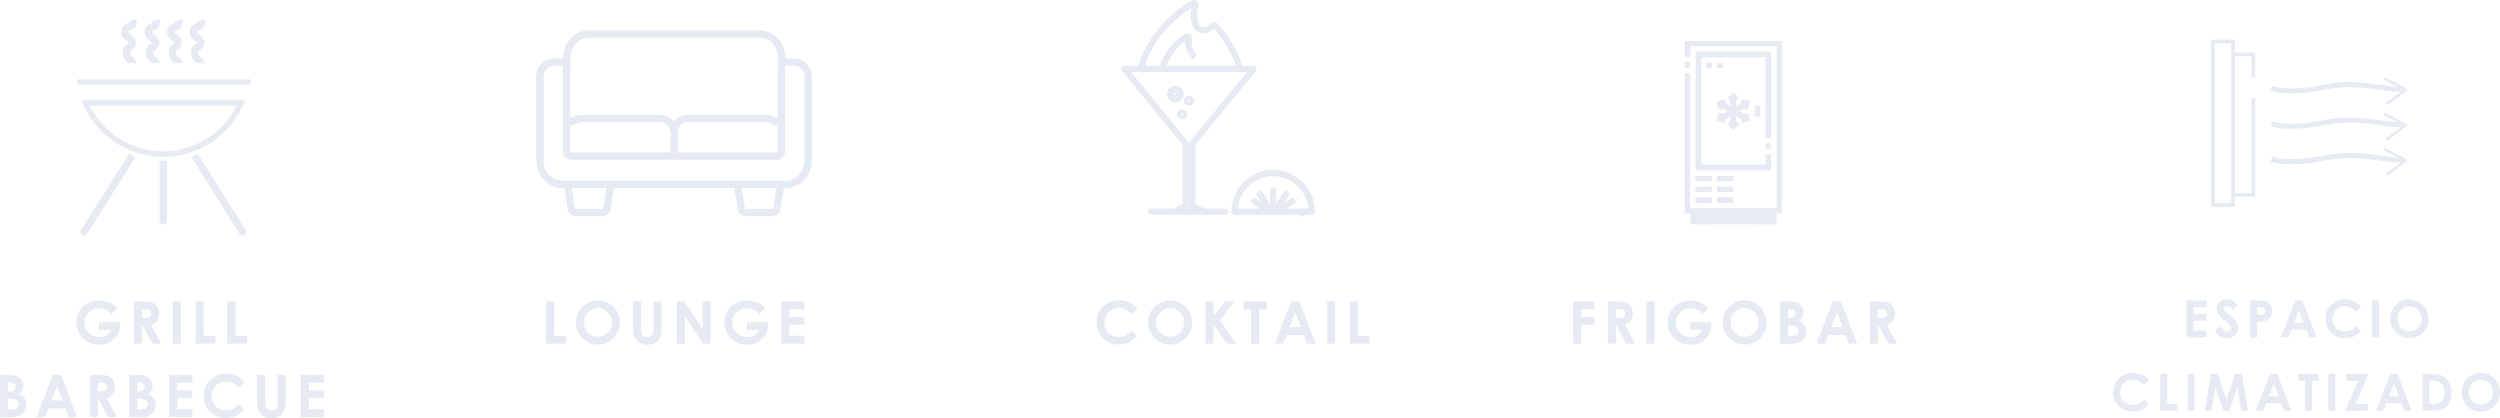 <?xml version="1.0" encoding="UTF-8"?>
<svg xmlns="http://www.w3.org/2000/svg" id="Capa_2" data-name="Capa 2" viewBox="0 0 340.39 56.93">
  <defs>
    <style>
      .cls-1 {
        fill: none;
        stroke: #e5eaf3;
        stroke-miterlimit: 10;
      }

      .cls-2 {
        fill: #e5eaf3;
        stroke-width: 0px;
      }
    </style>
  </defs>
  <g id="Capa_1-2" data-name="Capa 1">
    <g>
      <g>
        <path class="cls-2" d="m15.95,41.98l-.77.76c-.49-.52-1.06-.77-1.7-.77-.57,0-1.04.19-1.42.56-.38.38-.57.83-.57,1.37s.2,1.02.59,1.41c.4.39.88.58,1.47.58.38,0,.7-.08.96-.24.26-.16.47-.41.63-.75h-1.66v-1.03h2.89v.24c0,.5-.12.98-.38,1.43s-.6.79-1.01,1.03-.9.36-1.46.36c-.6,0-1.13-.13-1.6-.39s-.84-.63-1.11-1.11-.41-1-.41-1.55c0-.76.25-1.42.75-1.98.6-.67,1.37-1,2.33-1,.5,0,.97.09,1.4.28.37.16.73.42,1.08.8Z"></path>
        <path class="cls-2" d="m18.23,41.04h1.16c.63,0,1.09.06,1.36.17s.49.3.65.56.25.57.25.93c0,.38-.09.69-.27.95s-.45.45-.82.58l1.36,2.55h-1.2l-1.29-2.43h-.1v2.43h-1.09v-5.75Zm1.09,2.25h.34c.35,0,.59-.05.72-.14.13-.09.2-.24.2-.46,0-.12-.03-.23-.1-.33-.06-.09-.15-.16-.26-.2-.11-.04-.31-.06-.6-.06h-.3v1.18Z"></path>
        <path class="cls-2" d="m23.52,41.04h1.09v5.75h-1.09v-5.75Z"></path>
        <path class="cls-2" d="m26.64,41.04h1.09v4.7h1.59v1.04h-2.69v-5.75Z"></path>
        <path class="cls-2" d="m30.96,41.04h1.09v4.7h1.59v1.04h-2.69v-5.75Z"></path>
        <path class="cls-2" d="m0,56.79v-5.75h.9c.52,0,.91.03,1.15.1.34.09.62.26.82.51.2.25.3.54.3.88,0,.22-.05.42-.14.6s-.24.35-.45.5c.35.16.6.37.77.62s.24.54.24.87-.08.62-.25.88-.38.46-.65.6-.63.2-1.09.2H0Zm1.09-4.7v1.21h.24c.27,0,.46-.06.59-.17.13-.11.19-.26.19-.46,0-.18-.06-.32-.18-.43s-.31-.16-.56-.16h-.28Zm0,2.19v1.47h.27c.45,0,.76-.06.92-.17.16-.11.24-.28.24-.5,0-.25-.09-.44-.28-.59s-.49-.21-.92-.21h-.23Z"></path>
        <path class="cls-2" d="m7.19,51.04h1.11l2.21,5.75h-1.14l-.45-1.18h-2.34l-.47,1.18h-1.14l2.22-5.75Zm.56,1.52l-.77,1.97h1.54l-.77-1.97Z"></path>
        <path class="cls-2" d="m12.23,51.04h1.16c.63,0,1.09.06,1.36.17s.49.3.65.56.25.57.25.93c0,.38-.09.69-.27.95s-.45.45-.82.58l1.36,2.55h-1.2l-1.29-2.43h-.1v2.43h-1.09v-5.75Zm1.09,2.25h.34c.35,0,.59-.05.72-.14.13-.09.2-.24.2-.46,0-.12-.03-.23-.1-.33-.06-.09-.15-.16-.26-.2-.11-.04-.31-.06-.6-.06h-.3v1.18Z"></path>
        <path class="cls-2" d="m17.6,56.79v-5.75h.9c.52,0,.91.03,1.15.1.34.09.62.26.82.51.2.25.3.54.3.88,0,.22-.05.42-.14.6s-.24.35-.45.5c.35.16.6.37.77.62s.24.54.24.87-.08.62-.25.88-.38.46-.65.6-.63.2-1.09.2h-1.61Zm1.09-4.7v1.21h.24c.27,0,.46-.06.59-.17.13-.11.19-.26.19-.46,0-.18-.06-.32-.18-.43s-.31-.16-.56-.16h-.28Zm0,2.19v1.47h.27c.45,0,.76-.06.92-.17.16-.11.24-.28.24-.5,0-.25-.09-.44-.28-.59s-.49-.21-.92-.21h-.23Z"></path>
        <path class="cls-2" d="m23.04,51.04h3.14v1.07h-2.05v1.04h2.05v1.05h-2.05v1.51h2.05v1.07h-3.14v-5.75Z"></path>
        <path class="cls-2" d="m33.28,52.05l-.76.73c-.52-.55-1.11-.83-1.76-.83-.55,0-1.01.19-1.39.56-.38.38-.56.84-.56,1.39,0,.38.08.72.25,1.02.17.3.4.53.71.7.3.17.64.25,1.01.25.32,0,.61-.06.87-.18.26-.12.55-.33.87-.65l.74.77c-.42.41-.83.7-1.2.86s-.81.24-1.29.24c-.89,0-1.62-.28-2.19-.85s-.85-1.29-.85-2.18c0-.57.13-1.08.39-1.53s.63-.8,1.11-1.07,1-.41,1.56-.41c.47,0,.93.1,1.37.3.44.2.82.48,1.13.85Z"></path>
        <path class="cls-2" d="m35,51.04h1.1v3.72c0,.32.03.55.08.68s.15.24.28.32.28.12.47.12c.19,0,.36-.04.5-.13.14-.09.24-.2.29-.34.05-.14.08-.4.08-.78v-3.58h1.1v3.43c0,.58-.03.98-.1,1.2s-.19.44-.37.65-.4.36-.63.46-.52.15-.84.15c-.42,0-.78-.1-1.09-.29s-.53-.43-.66-.72-.2-.77-.2-1.46v-3.43Z"></path>
        <path class="cls-2" d="m40.96,51.04h3.14v1.07h-2.05v1.04h2.05v1.05h-2.05v1.51h2.05v1.07h-3.14v-5.75Z"></path>
      </g>
      <g>
        <path class="cls-2" d="m74.38,41.04h1.09v4.7h1.59v1.04h-2.69v-5.75Z"></path>
        <path class="cls-2" d="m81.42,40.89c.81,0,1.51.29,2.1.88s.88,1.31.88,2.15-.29,1.55-.87,2.13-1.28.87-2.1.87-1.58-.3-2.15-.89c-.57-.6-.86-1.3-.86-2.12,0-.55.13-1.05.4-1.52s.63-.83,1.1-1.1.97-.4,1.5-.4Zm-.01,1.07c-.53,0-.98.18-1.34.55s-.54.84-.54,1.41c0,.64.23,1.14.68,1.51.35.29.76.43,1.22.43.52,0,.96-.19,1.33-.56.37-.38.55-.84.55-1.39s-.18-1.01-.55-1.39c-.37-.38-.81-.57-1.34-.57Z"></path>
        <path class="cls-2" d="m86.18,41.04h1.1v3.72c0,.32.03.55.08.68s.15.24.28.32.28.12.47.12c.19,0,.36-.04.5-.13.14-.09.24-.2.29-.34.05-.14.08-.4.08-.78v-3.58h1.1v3.43c0,.58-.03.98-.1,1.2s-.19.44-.37.65-.4.36-.63.46-.52.15-.84.15c-.42,0-.78-.1-1.09-.29s-.53-.43-.66-.72-.2-.77-.2-1.46v-3.43Z"></path>
        <path class="cls-2" d="m92.15,41.04h1.05l2.46,3.78v-3.78h1.09v5.75h-1.05l-2.46-3.77v3.77h-1.09v-5.75Z"></path>
        <path class="cls-2" d="m104.17,41.98l-.77.76c-.49-.52-1.06-.77-1.7-.77-.57,0-1.04.19-1.42.56-.38.38-.57.83-.57,1.37s.2,1.02.59,1.41c.4.39.88.58,1.47.58.38,0,.7-.08.96-.24.26-.16.47-.41.63-.75h-1.66v-1.03h2.89v.24c0,.5-.12.98-.38,1.43s-.6.79-1.01,1.03-.9.36-1.46.36c-.6,0-1.13-.13-1.6-.39s-.84-.63-1.11-1.11-.41-1-.41-1.55c0-.76.25-1.42.75-1.98.6-.67,1.37-1,2.33-1,.5,0,.97.09,1.4.28.37.16.73.42,1.08.8Z"></path>
        <path class="cls-2" d="m106.38,41.04h3.14v1.07h-2.05v1.04h2.05v1.05h-2.05v1.51h2.05v1.07h-3.14v-5.75Z"></path>
      </g>
      <g>
        <path class="cls-2" d="m214.21,41.04h2.85v1.07h-1.77v1.04h1.77v1.05h-1.77v2.59h-1.09v-5.75Z"></path>
        <path class="cls-2" d="m218.91,41.04h1.16c.63,0,1.09.06,1.36.17s.49.3.65.56.25.57.25.93c0,.38-.09.69-.27.95s-.45.45-.82.58l1.36,2.55h-1.2l-1.29-2.43h-.1v2.43h-1.09v-5.75Zm1.09,2.25h.34c.35,0,.59-.05.72-.14.13-.09.2-.24.2-.46,0-.12-.03-.23-.1-.33-.06-.09-.15-.16-.26-.2-.11-.04-.31-.06-.6-.06h-.3v1.18Z"></path>
        <path class="cls-2" d="m224.19,41.04h1.09v5.75h-1.09v-5.75Z"></path>
        <path class="cls-2" d="m232.62,41.98l-.77.76c-.49-.52-1.06-.77-1.7-.77-.57,0-1.04.19-1.42.56-.38.38-.57.83-.57,1.37s.2,1.02.59,1.41c.4.39.88.58,1.47.58.38,0,.7-.08.96-.24.26-.16.47-.41.63-.75h-1.66v-1.03h2.89v.24c0,.5-.12.98-.38,1.43s-.6.79-1.01,1.03-.9.36-1.46.36c-.6,0-1.13-.13-1.6-.39s-.84-.63-1.11-1.11-.41-1-.41-1.55c0-.76.25-1.42.75-1.98.6-.67,1.37-1,2.33-1,.5,0,.97.09,1.4.28.37.16.73.42,1.08.8Z"></path>
        <path class="cls-2" d="m237.54,40.89c.81,0,1.51.29,2.1.88s.88,1.31.88,2.15-.29,1.55-.87,2.13-1.28.87-2.1.87-1.58-.3-2.15-.89c-.57-.6-.86-1.3-.86-2.12,0-.55.13-1.05.4-1.52s.63-.83,1.1-1.1.97-.4,1.5-.4Zm-.01,1.07c-.53,0-.98.18-1.34.55s-.54.84-.54,1.41c0,.64.23,1.14.68,1.51.35.29.76.43,1.22.43.52,0,.96-.19,1.33-.56.37-.38.55-.84.55-1.39s-.18-1.01-.55-1.39c-.37-.38-.81-.57-1.34-.57Z"></path>
        <path class="cls-2" d="m242.35,46.79v-5.75h.9c.52,0,.91.03,1.15.1.34.09.62.26.82.51.2.25.3.54.3.88,0,.22-.05.42-.14.6s-.24.35-.45.5c.35.16.6.37.77.62s.24.54.24.87-.08.62-.25.88-.38.46-.65.6-.63.2-1.09.2h-1.61Zm1.09-4.7v1.21h.24c.27,0,.46-.06.59-.17.13-.11.19-.26.19-.46,0-.18-.06-.32-.18-.43s-.31-.16-.56-.16h-.28Zm0,2.19v1.47h.27c.45,0,.76-.06.92-.17.16-.11.24-.28.24-.5,0-.25-.09-.44-.28-.59s-.49-.21-.92-.21h-.23Z"></path>
        <path class="cls-2" d="m249.54,41.04h1.11l2.21,5.75h-1.14l-.45-1.18h-2.34l-.47,1.18h-1.14l2.22-5.75Zm.56,1.52l-.77,1.97h1.54l-.77-1.97Z"></path>
        <path class="cls-2" d="m254.58,41.04h1.16c.63,0,1.09.06,1.36.17s.49.3.65.56.25.57.25.93c0,.38-.09.69-.27.95s-.45.45-.82.58l1.36,2.55h-1.2l-1.29-2.43h-.1v2.43h-1.09v-5.75Zm1.09,2.25h.34c.35,0,.59-.05.72-.14.13-.09.2-.24.2-.46,0-.12-.03-.23-.1-.33-.06-.09-.15-.16-.26-.2-.11-.04-.31-.06-.6-.06h-.3v1.18Z"></path>
      </g>
      <g>
        <path class="cls-2" d="m154.85,42.05l-.76.73c-.52-.55-1.11-.83-1.76-.83-.55,0-1.01.19-1.39.56-.38.38-.56.84-.56,1.39,0,.38.08.72.25,1.02.17.3.4.53.71.7.3.17.64.25,1.01.25.32,0,.61-.06.87-.18.26-.12.55-.33.87-.65l.74.77c-.42.41-.83.7-1.2.86s-.81.24-1.29.24c-.89,0-1.62-.28-2.19-.85s-.85-1.29-.85-2.18c0-.57.13-1.08.39-1.53s.63-.8,1.11-1.07,1-.41,1.56-.41c.47,0,.93.1,1.37.3.44.2.82.48,1.13.85Z"></path>
        <path class="cls-2" d="m159.32,40.89c.81,0,1.51.29,2.1.88s.88,1.31.88,2.15-.29,1.55-.87,2.13-1.28.87-2.1.87-1.58-.3-2.15-.89c-.57-.6-.86-1.3-.86-2.12,0-.55.13-1.05.4-1.52s.63-.83,1.1-1.1.97-.4,1.5-.4Zm-.01,1.07c-.53,0-.98.18-1.34.55s-.54.84-.54,1.41c0,.64.23,1.14.68,1.51.35.29.76.43,1.22.43.52,0,.96-.19,1.33-.56.37-.38.55-.84.55-1.39s-.18-1.01-.55-1.39c-.37-.38-.81-.57-1.34-.57Z"></path>
        <path class="cls-2" d="m164.13,41.04h1.11v1.98l1.56-1.98h1.31l-2.01,2.56,2.2,3.18h-1.3l-1.77-2.55v2.55h-1.11v-5.75Z"></path>
        <path class="cls-2" d="m169.32,41.04h3.18v1.08h-1.05v4.67h-1.11v-4.67h-1.02v-1.08Z"></path>
        <path class="cls-2" d="m175.8,41.04h1.11l2.21,5.75h-1.14l-.45-1.18h-2.34l-.47,1.18h-1.14l2.22-5.75Zm.56,1.52l-.77,1.97h1.54l-.77-1.97Z"></path>
        <path class="cls-2" d="m180.69,41.04h1.09v5.75h-1.09v-5.75Z"></path>
        <path class="cls-2" d="m183.8,41.04h1.09v4.7h1.59v1.04h-2.69v-5.75Z"></path>
      </g>
      <g>
        <path class="cls-2" d="m304.3,5.39h-3.25v22.78h3.25v-1.4h2.75v-13.45h-.5v12.95h-2.25V7.64h2.25v2.88h.5v-3.38h-2.75v-1.75Zm-.5,22.28h-2.25V5.89h2.25v21.78Z"></path>
        <path class="cls-2" d="m316.47,12.22c3.13-.62,5.44-.29,7.48,0,1.01.14,1.96.27,2.92.28l-1.94,1.45c-.08.06-.1.18-.04.26.04.05.1.08.16.07.03,0,.07-.01.1-.04l2.52-1.89c.05-.04.08-.1.07-.16,0-.06-.04-.12-.1-.15l-.36-.19v-.03s-.03,0-.05,0l-2.36-1.26c-.09-.05-.2-.01-.25.08-.05.09-.01.2.08.25l1.73.92c-.77-.04-1.56-.15-2.38-.26-2.09-.3-4.46-.64-7.71,0-5.01,1-6.9.16-6.92.15l-.29.61c.05.03.88.41,2.85.41,1.11,0,2.59-.12,4.5-.5Z"></path>
        <path class="cls-2" d="m327.28,16.68v-.03s-.03,0-.05,0l-2.36-1.26c-.09-.05-.2-.01-.25.08-.05.09-.01.2.08.25l1.73.92c-.77-.04-1.56-.15-2.38-.27-2.09-.3-4.46-.64-7.71,0-5.01,1-6.9.15-6.92.15l-.29.61c.05.03.88.41,2.85.41,1.11,0,2.59-.12,4.5-.5,3.13-.62,5.44-.29,7.48,0,1.01.14,1.96.27,2.92.28l-1.94,1.45c-.08.06-.1.18-.04.26.04.05.1.08.16.07.03,0,.07-.01.1-.04l2.52-1.89c.05-.04.08-.1.07-.16,0-.06-.04-.12-.1-.15l-.36-.19Z"></path>
        <path class="cls-2" d="m327.28,21.49v-.03s-.03,0-.05,0l-2.36-1.26c-.09-.05-.2-.01-.25.08-.05.09-.01.2.08.25l1.73.92c-.77-.04-1.56-.15-2.38-.26-2.09-.3-4.46-.64-7.71,0-5.01.99-6.9.15-6.92.15l-.29.61c.05.03.88.41,2.85.41,1.11,0,2.59-.12,4.5-.5,3.13-.62,5.44-.29,7.48,0,1.01.14,1.96.27,2.92.28l-1.94,1.45c-.08.06-.1.18-.04.26.04.05.1.08.16.07.03,0,.07-.01.1-.04l2.52-1.89c.05-.04.08-.1.07-.16,0-.06-.04-.12-.1-.15l-.36-.19Z"></path>
      </g>
      <g>
        <path class="cls-2" d="m297.69,40.9h2.74v.94h-1.79v.91h1.79v.92h-1.79v1.32h1.79v.94h-2.74v-5.03Z"></path>
        <path class="cls-2" d="m304.67,41.58l-.71.62c-.25-.35-.5-.52-.76-.52-.13,0-.23.03-.31.1-.08.07-.12.14-.12.23s.03.16.08.24c.08.1.31.31.7.64.37.31.59.5.66.58.19.2.33.38.41.56.08.18.12.38.12.59,0,.41-.14.75-.43,1.02-.29.27-.66.4-1.12.4-.36,0-.67-.09-.94-.26-.27-.18-.49-.45-.68-.83l.8-.49c.24.45.52.67.84.67.16,0,.3-.05.41-.14.11-.1.17-.21.17-.33,0-.11-.04-.23-.13-.34-.08-.11-.27-.29-.56-.52-.55-.45-.9-.79-1.06-1.03-.16-.24-.24-.48-.24-.73,0-.35.13-.65.4-.9s.59-.38.98-.38c.25,0,.49.06.72.17.23.12.47.33.74.64Z"></path>
        <path class="cls-2" d="m306.37,40.9h1.02c.55,0,.95.05,1.19.15.24.1.43.27.57.49.14.23.21.5.21.81,0,.35-.09.64-.28.88s-.43.39-.75.49c-.18.05-.52.08-1.01.08v2.13h-.96v-5.03Zm.96,1.96h.3c.24,0,.41-.02.5-.05.09-.04.17-.09.22-.17s.08-.17.08-.29c0-.19-.08-.34-.23-.42-.11-.07-.31-.1-.61-.1h-.27v1.03Z"></path>
        <path class="cls-2" d="m312.52,40.9h.97l1.93,5.03h-1l-.39-1.04h-2.05l-.41,1.04h-1l1.94-5.03Zm.49,1.33l-.67,1.73h1.34l-.67-1.73Z"></path>
        <path class="cls-2" d="m321.49,41.78l-.67.64c-.46-.48-.97-.72-1.54-.72-.48,0-.88.17-1.21.49s-.49.73-.49,1.21c0,.33.07.63.22.89s.35.46.62.61.56.22.89.22c.28,0,.53-.05.76-.15.23-.11.48-.29.76-.57l.65.68c-.37.36-.72.62-1.05.75-.33.14-.71.21-1.13.21-.78,0-1.42-.25-1.92-.74-.5-.49-.75-1.13-.75-1.9,0-.5.11-.95.34-1.34.23-.39.55-.7.97-.94.42-.24.88-.36,1.37-.36.42,0,.81.09,1.2.26.38.17.71.42.99.75Z"></path>
        <path class="cls-2" d="m322.96,40.9h.95v5.03h-.95v-5.03Z"></path>
        <path class="cls-2" d="m328.06,40.77c.71,0,1.32.26,1.83.77.51.51.77,1.14.77,1.88s-.25,1.36-.76,1.86-1.12.76-1.84.76-1.38-.26-1.88-.78c-.5-.52-.75-1.14-.75-1.86,0-.48.12-.92.35-1.33.23-.4.55-.72.96-.96.41-.23.85-.35,1.32-.35Zm-.01.94c-.46,0-.86.16-1.17.48-.32.32-.47.73-.47,1.23,0,.56.2,1,.6,1.32.31.25.67.38,1.07.38.45,0,.84-.16,1.16-.49s.48-.73.48-1.21-.16-.88-.48-1.21c-.32-.33-.71-.5-1.17-.5Z"></path>
        <path class="cls-2" d="m292.58,51.78l-.67.64c-.46-.48-.97-.72-1.54-.72-.48,0-.88.17-1.21.49s-.49.73-.49,1.21c0,.33.07.63.22.89s.35.46.62.61.56.22.89.22c.28,0,.53-.05.76-.15.23-.11.48-.29.76-.57l.65.68c-.37.36-.72.62-1.05.75-.33.14-.71.21-1.13.21-.78,0-1.42-.25-1.92-.74-.5-.49-.75-1.13-.75-1.9,0-.5.11-.95.34-1.34.23-.39.55-.7.97-.94.42-.24.88-.36,1.37-.36.42,0,.81.09,1.2.26.38.17.71.42.99.75Z"></path>
        <path class="cls-2" d="m294.12,50.9h.96v4.12h1.39v.91h-2.35v-5.03Z"></path>
        <path class="cls-2" d="m297.83,50.9h.95v5.03h-.95v-5.03Z"></path>
        <path class="cls-2" d="m301.04,50.9h.93l1.17,3.51,1.18-3.51h.93l.84,5.03h-.93l-.54-3.18-1.07,3.18h-.84l-1.06-3.18-.55,3.18h-.93l.87-5.03Z"></path>
        <path class="cls-2" d="m309.09,50.9h.97l1.93,5.03h-1l-.39-1.04h-2.05l-.41,1.04h-1l1.94-5.03Zm.49,1.33l-.67,1.73h1.34l-.67-1.73Z"></path>
        <path class="cls-2" d="m312.94,50.9h2.78v.94h-.92v4.08h-.97v-4.08h-.89v-.94Z"></path>
        <path class="cls-2" d="m317.01,50.9h.95v5.03h-.95v-5.03Z"></path>
        <path class="cls-2" d="m319.47,50.9h3.04l-1.79,4.11h1.67v.92h-3.07l1.78-4.08h-1.63v-.95Z"></path>
        <path class="cls-2" d="m325.47,50.9h.97l1.93,5.03h-1l-.39-1.04h-2.05l-.41,1.04h-1l1.94-5.03Zm.49,1.33l-.67,1.73h1.34l-.67-1.73Z"></path>
        <path class="cls-2" d="m329.82,50.9h1.13c.73,0,1.27.09,1.63.27.35.18.65.48.88.88.23.41.34.88.34,1.43,0,.39-.06.74-.19,1.07s-.31.59-.53.81c-.23.21-.47.36-.74.44-.26.08-.72.12-1.37.12h-1.15v-5.03Zm.95.92v3.17h.45c.44,0,.75-.05.95-.15.2-.1.36-.27.48-.51.12-.24.19-.53.19-.88,0-.54-.15-.95-.45-1.24-.27-.27-.7-.4-1.3-.4h-.33Z"></path>
        <path class="cls-2" d="m337.79,50.77c.71,0,1.32.26,1.83.77.51.51.77,1.14.77,1.88s-.25,1.36-.76,1.86-1.12.76-1.84.76-1.38-.26-1.88-.78c-.5-.52-.75-1.14-.75-1.86,0-.48.12-.92.35-1.33.23-.4.55-.72.96-.96.41-.23.85-.35,1.32-.35Zm-.01.94c-.46,0-.86.16-1.17.48-.32.32-.47.73-.47,1.23,0,.56.2,1,.6,1.32.31.25.67.38,1.07.38.45,0,.84-.16,1.16-.49s.48-.73.48-1.21-.16-.88-.48-1.21c-.32-.33-.71-.5-1.17-.5Z"></path>
      </g>
      <path class="cls-1" d="m77.28,25.1h29.15m-14.62-7.04v3.2m16.45-12.8h-1.22c-.21,0-.41.04-.61.12v-.76c0-1.77-1.36-3.2-3.05-3.2h-23.15c-1.68,0-3.05,1.43-3.05,3.2v.76c-.2-.08-.4-.12-.61-.12h-1.22c-1.01,0-1.83.86-1.83,1.92v11.52c0,1.76,1.36,3.2,3.05,3.2h.7l.52,3.31c.05.31.3.53.6.53h3.65c.3,0,.55-.23.6-.53l.52-3.31h17.24l.52,3.31c.05.31.3.53.6.53h3.65c.3,0,.55-.23.6-.53l.52-3.31h.7c1.68,0,3.04-1.43,3.05-3.2v-11.52c0-1.06-.82-1.92-1.83-1.92m-2.34,8.32s-1.1-.64-1.31-.64h-10.97c-1.01,0-1.83.86-1.83,1.92,0-1.06-.82-1.92-1.83-1.92h-10.97l-1.38.46m-.44-7.62v11.64c0,.35.27.64.61.64h28.02c.34,0,.61-.29.61-.64v-11.64"></path>
      <g>
        <path class="cls-2" d="m33.38,13.65H11.09c1.75,4.64,6.19,7.71,11.14,7.71s9.39-3.07,11.14-7.71m0,0h0,0Zm-1.14.75c-1.86,3.75-5.75,6.21-10,6.21s-8.13-2.45-10-6.21h20Z"></path>
        <path class="cls-2" d="m22.73,21.89h-.99v8.21c0,.27.22.49.49.49s.49-.22.49-.49v-8.21Z"></path>
        <path class="cls-2" d="m26.91,20.91l-.83.52,6.55,10.43c.09.15.25.23.42.23.18,0,.34-.1.43-.25.09-.16.08-.35-.01-.5l-6.55-10.44Z"></path>
        <path class="cls-2" d="m17.6,20.88l-6.58,10.47c-.14.23-.08.53.15.68.08.05.17.08.26.08.16,0,.32-.08.42-.23l6.58-10.47-.83-.52Z"></path>
        <path class="cls-2" d="m26.54,5.53c.25.16.27.19.27.31-.02.03-.12.11-.19.16-.22.17-.59.45-.62.99-.05.98.5,1.4.79,1.63.05.04.1.07.13.11-.01-.02-.05-.09-.05-.18l1,.1c.04-.42-.26-.66-.46-.81-.24-.19-.43-.33-.4-.79,0-.06.04-.1.22-.24.22-.16.58-.44.58-.95,0-.69-.46-.98-.73-1.16-.18-.12-.24-.16-.25-.22-.05-.22-.02-.27.4-.43.62-.23.79-.9.63-1.44l-.96.28s.02.18-.05.23c-.3.11-1.23.45-.99,1.55.1.48.46.71.69.86Z"></path>
        <path class="cls-2" d="m20.42,5.53c.25.16.27.19.27.31-.02.03-.12.11-.19.16-.22.17-.59.45-.62.99-.05.98.49,1.4.79,1.63.05.04.1.07.13.11-.01-.02-.05-.09-.05-.18l1,.1c.04-.42-.26-.66-.46-.81-.24-.19-.43-.33-.4-.79,0-.06.04-.1.22-.24.22-.16.58-.44.58-.96,0-.69-.46-.98-.73-1.16-.18-.12-.24-.16-.25-.22-.05-.22-.02-.27.4-.43.62-.23.79-.9.63-1.44l-.96.28s.02.18-.06.24c-.3.11-1.22.45-.99,1.56.1.48.46.71.69.86Z"></path>
        <path class="cls-2" d="m23.48,5.53c.25.16.27.19.27.31-.02.03-.12.11-.19.16-.22.17-.59.45-.62.99-.05.98.5,1.4.79,1.63.05.04.1.07.13.11-.01-.02-.05-.09-.05-.18l1,.09c.04-.42-.26-.66-.46-.81-.24-.19-.43-.33-.4-.79,0-.06.04-.1.22-.24.22-.16.58-.44.58-.96,0-.69-.46-.98-.73-1.16-.18-.12-.24-.16-.25-.22-.05-.22-.02-.27.4-.43.62-.23.79-.9.63-1.44l-.96.28s.02.18-.05.23c-.3.11-1.23.45-.99,1.56.1.48.46.71.69.86Z"></path>
        <rect class="cls-2" x="10.47" y="10.81" width="23.66" height=".7"></rect>
        <path class="cls-2" d="m17.23,5.53c.25.16.27.19.27.31-.02.03-.12.11-.19.16-.22.17-.59.45-.62.99-.05.98.49,1.4.79,1.63.05.04.1.07.13.11-.01-.02-.05-.09-.05-.18l1,.1c.04-.42-.26-.66-.46-.81-.24-.19-.43-.33-.4-.79,0-.06.04-.1.22-.24.22-.16.58-.44.58-.96,0-.69-.46-.98-.73-1.16-.18-.12-.24-.16-.25-.22-.05-.22-.02-.27.4-.43.62-.23.79-.9.63-1.44l-.96.28s.02.18-.06.24c-.3.11-1.22.45-.99,1.56.1.48.46.71.69.86Z"></path>
      </g>
      <path class="cls-2" d="m160.97,16.2c-.36,0-.66-.29-.66-.65s.29-.65.65-.65h0c.36,0,.65.29.65.65s-.29.65-.65.65Zm0-.85c-.11,0-.2.09-.2.2,0,.22.39.22.39,0,0-.11-.08-.2-.19-.2Z"></path>
      <path class="cls-2" d="m160.97,16.2c-.36,0-.66-.29-.66-.65s.29-.65.65-.65h0c.36,0,.65.29.65.65s-.29.65-.65.65Zm0-.85c-.11,0-.2.09-.2.2,0,.22.39.22.39,0,0-.11-.08-.2-.19-.2Z"></path>
      <path class="cls-2" d="m161.88,14.37c-.36,0-.66-.29-.66-.66s.29-.65.65-.65h0c.36,0,.65.29.65.65s-.29.66-.65.66Zm0-.85c-.11,0-.2.09-.2.19,0,.22.39.21.39,0,0-.11-.08-.19-.19-.19Z"></path>
      <path class="cls-2" d="m161.88,14.37c-.36,0-.66-.29-.66-.66s.29-.65.65-.65h0c.36,0,.65.29.65.65s-.29.66-.65.66Zm0-.85c-.11,0-.2.09-.2.19,0,.22.39.21.39,0,0-.11-.08-.19-.19-.19Z"></path>
      <path class="cls-2" d="m160.04,13.91c-.61,0-1.11-.5-1.11-1.11s.5-1.11,1.11-1.11,1.11.5,1.11,1.11-.5,1.11-1.11,1.11Zm0-1.31c-.11,0-.2.09-.2.2,0,.21.39.21.39,0,0-.11-.09-.2-.2-.2Z"></path>
      <path class="cls-2" d="m160.04,13.91c-.61,0-1.11-.5-1.11-1.11s.5-1.11,1.11-1.11,1.11.5,1.11,1.11-.5,1.11-1.11,1.11Zm0-1.31c-.11,0-.2.09-.2.2,0,.21.39.21.39,0,0-.11-.09-.2-.2-.2Z"></path>
      <g>
        <path class="cls-2" d="m173.36,23.13c-3.14,0-5.7,2.56-5.7,5.7,0,.23.19.42.42.42h4.93s.01,0,.01,0h3.97c.12.14.29.23.49.23v-.23h1.15c.23,0,.42-.19.42-.42,0-3.14-2.56-5.7-5.7-5.7Zm1.82,5.28l1.04-.68c.2-.13.25-.39.12-.59-.13-.2-.39-.25-.59-.12l-.92.6.66-.95c.13-.19.09-.46-.11-.59-.19-.13-.46-.08-.59.11l-1.02,1.47v-1.74c0-.23-.19-.42-.42-.42s-.42.19-.42.42v1.79l-1.06-1.53c-.13-.19-.4-.24-.59-.11-.19.13-.24.4-.11.59l.59.85-.75-.49c-.2-.13-.46-.07-.59.12-.13.2-.07.46.12.59l1.04.68h-3.04c.22-2.47,2.28-4.43,4.81-4.43s4.59,1.95,4.81,4.43h-2.99Z"></path>
        <path class="cls-2" d="m166.84,28.4h-2.83l-1.24-.59v-8.09l8.23-10.06c.15-.18.12-.45-.06-.6-.1-.08-.22-.11-.34-.08-.02,0-.03-.01-.05-.01h-1.4c-1.03-3.4-3.29-5.68-3.4-5.78-.26-.25-.67-.25-.92,0,0,0-.26.26-.59.41-.45.21-.69.07-.84-.08-.6-.6-.38-2.19-.25-2.7.07-.25-.03-.52-.23-.67-.21-.17-.49-.19-.72-.06-.06.03-5.61,3.12-7.2,8.88h-1.78s-.03,0-.05,0c-.12-.02-.24,0-.34.09-.18.15-.21.42-.06.6l8.23,10.06v8.09l-1.24.59h-3.05c-.23,0-.42.19-.42.42s.19.42.42.42h10.11c.23,0,.42-.19.42-.42s-.19-.42-.42-.42Zm-4.6-27.35c-.13.75-.25,2.26.56,3.06.48.47,1.11.56,1.79.25.3-.14.54-.32.69-.45.47.51,2.11,2.41,2.97,5.04h-9.44c.82-2.02,2.03-3,2.6-3.36-.03.58.06,1.68,1.03,2.54l.56-.63c-.97-.86-.72-2.07-.71-2.12.05-.24-.03-.49-.23-.65-.19-.16-.45-.19-.67-.09-.09.04-2.28,1.02-3.49,4.32h-2c1.32-4.4,5.13-7.13,6.35-7.9Zm-.52,27.35c.09-.08.15-.2.15-.32v-8.51c0-.1-.03-.19-.1-.27l-7.76-9.49h15.76l-7.76,9.49c-.06.08-.1.26-.1.36v8.42c0,.13.06.24.15.32h-.34Z"></path>
      </g>
      <g>
        <path class="cls-2" d="m240.42,22.44h-8.79V7.78h8.8v10.96h.71V7.05h-10.24v16.13h10.24v-2.17h-.71v1.44Zm-4.81-6.65c.04.45.09.89-.38,1.13.27.27.52.52.76.76.24-.23.49-.48.77-.75-.46-.25-.44-.68-.38-1.13.42.17.8.37.8.93.39-.1.73-.2,1.08-.29-.1-.37-.19-.71-.29-1.09-.49.31-.84.04-1.2-.22.37-.26.72-.52,1.2-.22.1-.38.2-.72.29-1.09-.36-.1-.71-.19-1.09-.29.03.59-.39.74-.78.93-.07-.46-.09-.89.36-1.13-.27-.27-.52-.52-.75-.75-.24.24-.49.49-.75.76.46.25.42.68.36,1.12-.43-.17-.8-.39-.8-.92-.39.11-.73.2-1.07.3.1.37.2.71.3,1.09.49-.32.83-.04,1.21.22-.21.12-.39.28-.59.32-.2.04-.42-.03-.65-.05-.09.33-.18.67-.28,1.03.36.1.7.19,1.08.29-.01-.56.37-.75.8-.92Zm-1.82,11.81h2.18v-.71h-2.18v.71Zm0-2.94h2.18v-.7h-2.18v.7Zm0,1.48h2.18v-.71h-2.18v.71Zm-2.94-1.48h2.18v-.69h-2.18v.69Zm0,1.47h2.17v-.7h-2.17v.7Zm2.18.77h-2.17v.7h2.17v-.7Zm5.91-12.49v1.45h.7v-1.45h-.7Zm-5.91-5.16v-.7h-.71v.7h.71Zm1.5,0v-.7h-.71v.7h.71Zm-4.43-.73h-.71v.7h.71v-.7Zm10.33,11.72h.7v-.7h-.7v.7Z"></path>
        <path class="cls-2" d="m230.16,30.54v-1.48h-.76V9.97h.71v18.34h11.79V6.31h-11.77v1.42h-.73v-2.15h13.24v23.47h-.76v1.49h-2.93v-1.46h-5.86v1.46h-2.93Zm2.18-1.46h-1.44v.71h1.44v-.71Zm7.34.71h1.44v-.7h-1.44v.7Z"></path>
        <path class="cls-2" d="m233.08,30.54v-1.46h5.86v1.46h-5.86Z"></path>
        <path class="cls-2" d="m240.42,22.44v-1.44h.71v2.17h-10.24V7.05h10.24v11.7h-.71V7.78h-8.8v14.65h8.79Z"></path>
        <path class="cls-2" d="m235.61,15.79c-.43.18-.81.36-.8.92-.38-.1-.72-.19-1.08-.29.1-.36.19-.7.28-1.03.23.02.45.1.65.05.2-.04.38-.2.59-.32-.38-.26-.73-.54-1.21-.22-.1-.38-.2-.72-.3-1.09.35-.1.69-.19,1.07-.3,0,.54.37.75.8.92.06-.45.1-.88-.36-1.12.27-.27.52-.52.75-.76.23.23.48.48.75.75-.45.24-.42.67-.36,1.13.39-.19.81-.34.78-.93.39.1.73.19,1.09.29-.1.37-.19.71-.29,1.09-.48-.31-.83-.04-1.2.22.36.26.71.53,1.2.22.1.38.2.72.29,1.09-.35.09-.69.19-1.08.29,0-.56-.38-.75-.8-.93-.06.45-.08.89.38,1.13-.27.27-.53.52-.77.75-.24-.24-.49-.49-.76-.76.47-.24.41-.68.38-1.13Z"></path>
        <path class="cls-2" d="m233.79,27.59v-.71h2.18v.71h-2.18Z"></path>
        <path class="cls-2" d="m233.79,24.65v-.7h2.18v.7h-2.18Z"></path>
        <path class="cls-2" d="m233.79,26.13v-.71h2.18v.71h-2.18Z"></path>
        <path class="cls-2" d="m230.85,24.65v-.69h2.18v.69h-2.18Z"></path>
        <path class="cls-2" d="m230.86,26.12v-.7h2.17v.7h-2.17Z"></path>
        <path class="cls-2" d="m233.03,26.88v.7h-2.17v-.7h2.17Z"></path>
        <path class="cls-2" d="m238.94,14.39h.7v1.45h-.7v-1.45Z"></path>
        <path class="cls-2" d="m233.03,9.23h-.71v-.7h.71v.7Z"></path>
        <path class="cls-2" d="m234.54,9.23h-.71v-.7h.71v.7Z"></path>
        <path class="cls-2" d="m230.1,8.5v.7h-.71v-.7h.71Z"></path>
        <path class="cls-2" d="m240.43,20.22v-.7h.7v.7h-.7Z"></path>
        <path class="cls-2" d="m232.33,29.07v.71h-1.44v-.71h1.44Z"></path>
        <path class="cls-2" d="m239.67,29.78v-.7h1.44v.7h-1.44Z"></path>
      </g>
    </g>
  </g>
</svg>
